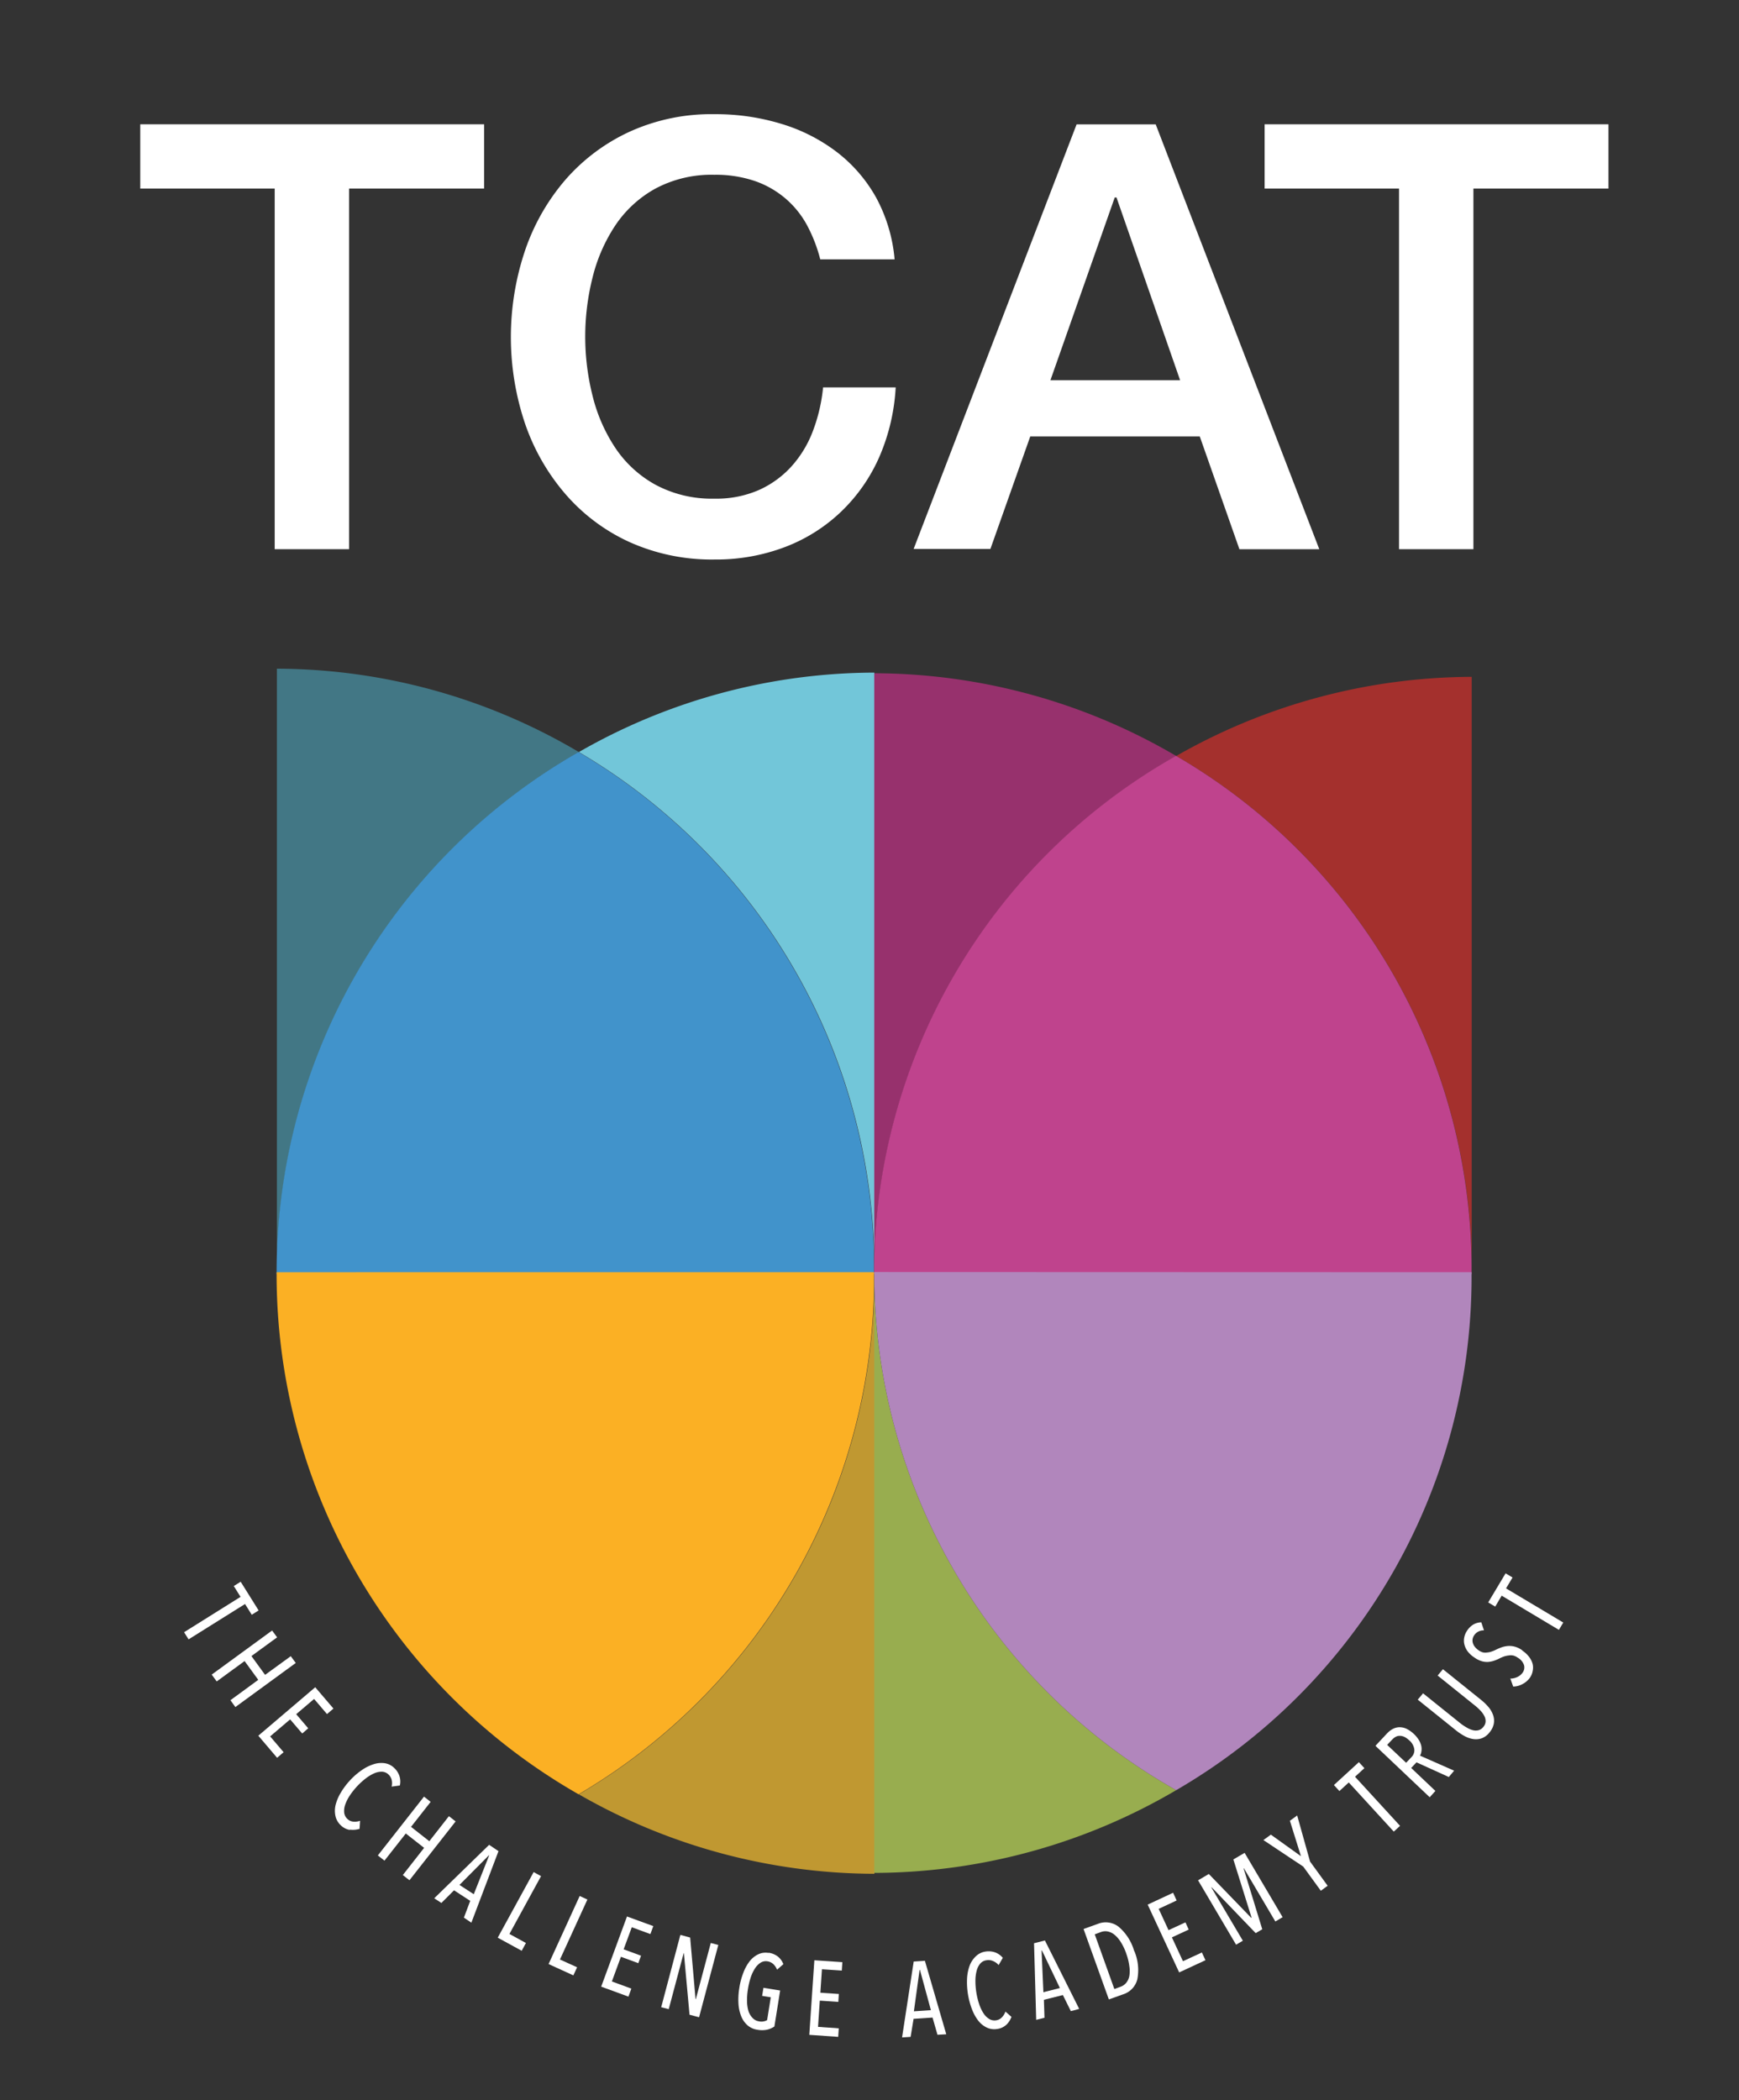 <svg xmlns="http://www.w3.org/2000/svg" id="Layer_1" data-name="Layer 1" viewBox="0 0 275 332"><rect x="0" y="0" width="275" height="332" fill="#333333" stroke="none"/><defs><style>.cls-1{fill:#fff;}.cls-2{fill:#72c6d9;}.cls-3{fill:#427785;}.cls-4{fill:#4193cb;}.cls-5{fill:#a4302d;}.cls-6{fill:#97316d;}.cls-7{fill:#bf438d;}.cls-8{fill:#c09831;}.cls-9{fill:#fbb024;}.cls-10{fill:#98ad4f;}.cls-11{fill:#b186bc;}</style></defs><title>tcat</title><polygon class="cls-1" points="38.75 253.57 29.82 259.16 29.11 258.03 38.04 252.44 36.97 250.73 38.06 250.05 40.9 254.59 39.81 255.27 38.75 253.57"></polygon><polygon class="cls-1" points="36.44 268.78 40.84 265.56 38.68 262.59 34.27 265.81 33.48 264.73 43.03 257.76 43.82 258.84 39.76 261.8 41.92 264.77 45.98 261.82 46.77 262.89 37.22 269.86 36.44 268.78"></polygon><polygon class="cls-1" points="40.85 274.39 49.85 266.73 52.73 270.1 51.71 270.97 49.67 268.58 46.84 270.99 48.74 273.22 47.79 274.04 45.88 271.81 42.72 274.5 44.85 277 43.82 277.88 40.85 274.39"></polygon><path class="cls-1" d="M55.3,289.28a2.63,2.63,0,0,1-1.4-.72,2.79,2.79,0,0,1-.84-1.42,3.83,3.83,0,0,1,0-1.76,7.12,7.12,0,0,1,.8-1.93,11.31,11.31,0,0,1,1.49-2,11,11,0,0,1,1.88-1.63,6.85,6.85,0,0,1,1.88-.93,3.85,3.85,0,0,1,1.74-.15,2.73,2.73,0,0,1,1.46.72,3.11,3.11,0,0,1,.84,1.26,2.81,2.81,0,0,1,.08,1.54l-1.3.18a2.29,2.29,0,0,0,0-1.1,1.75,1.75,0,0,0-.5-.82,1.57,1.57,0,0,0-1-.44,2.92,2.92,0,0,0-1.24.25,6.5,6.5,0,0,0-1.36.82,11.26,11.26,0,0,0-1.38,1.26,11.55,11.55,0,0,0-1.15,1.46,6.36,6.36,0,0,0-.71,1.42,2.91,2.91,0,0,0-.16,1.27,1.6,1.6,0,0,0,.52,1,1.52,1.52,0,0,0,.94.42,2.48,2.48,0,0,0,1.05-.14l-.08,1.27a3.48,3.48,0,0,1-1.52.13"></path><polygon class="cls-1" points="63.7 296.42 67.07 292.12 64.17 289.85 60.8 294.14 59.75 293.32 67.05 284.02 68.1 284.85 65 288.8 67.89 291.07 70.99 287.11 72.05 287.94 64.75 297.24 63.7 296.42"></polygon><path class="cls-1" d="M77.36,293.3l-.05,0-4.65,4.68,2.26,1.47Zm-4,9.85,1-2.65-2.56-1.67-2,2-1.13-.74,8.68-8.45,1.48,1-4.29,11.31Z"></path><polygon class="cls-1" points="78.71 306.32 84.39 295.95 85.56 296.59 80.56 305.73 83.17 307.16 82.5 308.39 78.71 306.32"></polygon><polygon class="cls-1" points="86.75 310.49 91.67 299.73 92.89 300.29 88.55 309.77 91.26 311 90.67 312.28 86.75 310.49"></polygon><polygon class="cls-1" points="95.07 314.06 99.15 302.97 103.31 304.49 102.85 305.75 99.91 304.67 98.62 308.16 101.37 309.17 100.94 310.35 98.19 309.34 96.76 313.24 99.84 314.37 99.38 315.64 95.07 314.06"></polygon><polygon class="cls-1" points="109.04 318.5 108.15 308.77 108.11 308.77 105.75 317.62 104.56 317.31 107.59 305.88 109.14 306.3 109.99 316.02 110.04 316.03 112.4 307.16 113.59 307.47 110.55 318.9 109.04 318.5"></polygon><path class="cls-1" d="M121.55,308.7a3.13,3.13,0,0,1,1.43.58,2.84,2.84,0,0,1,.9,1.23l-1,.87a2.41,2.41,0,0,0-.62-.91,1.74,1.74,0,0,0-.88-.41,1.56,1.56,0,0,0-1.1.21,3,3,0,0,0-.89.91,6,6,0,0,0-.68,1.45,11.47,11.47,0,0,0-.43,1.8,10.89,10.89,0,0,0-.15,1.89,6,6,0,0,0,.22,1.58A2.81,2.81,0,0,0,119,319a1.71,1.71,0,0,0,1,.54,1.8,1.8,0,0,0,1.31-.19l.58-3.61-1.37-.22.21-1.28,2.64.43-.91,5.69a3.54,3.54,0,0,1-1.18.51,4,4,0,0,1-1.53,0,3,3,0,0,1-1.53-.69,3.74,3.74,0,0,1-1-1.42,6.33,6.33,0,0,1-.44-2,11.22,11.22,0,0,1,.14-2.53,11.06,11.06,0,0,1,.64-2.39,6.85,6.85,0,0,1,1-1.81,3.91,3.91,0,0,1,1.36-1.09,2.72,2.72,0,0,1,1.62-.21"></path><polygon class="cls-1" points="127.98 321.68 128.78 309.89 133.21 310.19 133.12 311.52 129.98 311.31 129.73 315.02 132.65 315.22 132.57 316.47 129.64 316.27 129.36 320.42 132.64 320.65 132.55 322 127.98 321.68"></polygon><path class="cls-1" d="M145.48,311.42h-.06l-.9,6.54,2.69-.18Zm2.77,10.25-.78-2.72-3,.2L144,322l-1.35.09,1.84-12,1.77-.12,3.38,11.62Z"></path><path class="cls-1" d="M159.13,320.09a2.61,2.61,0,0,1-1.43.66,2.78,2.78,0,0,1-1.63-.21,3.78,3.78,0,0,1-1.37-1.1,7,7,0,0,1-1-1.82,12,12,0,0,1-.77-4.87,6.91,6.91,0,0,1,.42-2.05,4,4,0,0,1,1-1.47,2.74,2.74,0,0,1,1.46-.71,3.13,3.13,0,0,1,1.51.11,2.82,2.82,0,0,1,1.26.88l-.66,1.14A2.29,2.29,0,0,0,157,310a1.77,1.77,0,0,0-1-.11,1.56,1.56,0,0,0-1,.54,2.89,2.89,0,0,0-.56,1.14,6.33,6.33,0,0,0-.19,1.58,11.74,11.74,0,0,0,.59,3.67,6.37,6.37,0,0,0,.68,1.44,2.9,2.9,0,0,0,.91.91,1.59,1.59,0,0,0,1.11.21,1.54,1.54,0,0,0,.91-.48A2.52,2.52,0,0,0,159,318l.95.84a3.35,3.35,0,0,1-.84,1.28"></path><path class="cls-1" d="M164.77,308.34h-.06l.29,6.6,2.61-.66Zm4.57,9.59-1.26-2.54-3,.75.09,2.84-1.31.33-.34-12.11,1.72-.44,5.42,10.82Z"></path><path class="cls-1" d="M178.12,308.88a8.94,8.94,0,0,0-.87-1.85,4.83,4.83,0,0,0-1-1.17,2.48,2.48,0,0,0-1.07-.52,2,2,0,0,0-1.06.08l-1,.37,3.1,8.65,1-.37a2,2,0,0,0,.88-.62,2.39,2.39,0,0,0,.49-1.08,4.76,4.76,0,0,0,0-1.53,8.81,8.81,0,0,0-.49-2m1.26-.45a7.72,7.72,0,0,1,.5,4.48,3.34,3.34,0,0,1-2.24,2.4l-2.27.81-4-11.13,2.28-.82a3.32,3.32,0,0,1,3.25.45,7.84,7.84,0,0,1,2.46,3.8"></path><polygon class="cls-1" points="186.47 311.81 181.49 301.09 185.51 299.22 186.07 300.44 183.23 301.76 184.79 305.13 187.46 303.9 187.98 305.04 185.32 306.27 187.07 310.04 190.06 308.66 190.63 309.88 186.47 311.81"></polygon><polygon class="cls-1" points="201.68 303.76 196.7 295.34 196.66 295.37 199.61 304.99 198.57 305.6 191.6 298.35 191.56 298.38 196.54 306.8 195.47 307.43 189.46 297.25 191.16 296.25 197.87 303.19 197.92 303.15 195.04 293.95 196.82 292.91 202.83 303.08 201.68 303.76"></polygon><polygon class="cls-1" points="207.17 294.29 209.95 298.11 208.87 298.9 206.09 295.08 199.79 290.89 200.97 290.03 205.73 293.44 203.98 287.84 205.13 287 207.17 294.29"></polygon><polygon class="cls-1" points="214.28 280.88 221.4 288.64 220.41 289.55 213.29 281.78 211.81 283.14 210.94 282.19 214.89 278.57 215.76 279.52 214.28 280.88"></polygon><path class="cls-1" d="M222.84,275.12a2.83,2.83,0,0,0-.82-.57,1.71,1.71,0,0,0-.72-.14,1.27,1.27,0,0,0-.61.17,2.16,2.16,0,0,0-.5.39l-.83.87,3,2.83.85-.9a1.51,1.51,0,0,0,.44-1.26,2.32,2.32,0,0,0-.81-1.4m6.27,5.81L224,278.6l-.84.89,3.83,3.63-.9,1-8.58-8.13,1.87-2a3.37,3.37,0,0,1,.88-.67,2.31,2.31,0,0,1,1-.27,2.61,2.61,0,0,1,1.15.24,4.94,4.94,0,0,1,2,1.84,3.3,3.3,0,0,1,.36.94,2.34,2.34,0,0,1,0,.83,1.72,1.72,0,0,1-.22.64l5.4,2.38Z"></path><path class="cls-1" d="M235.37,269.84a4.1,4.1,0,0,1,.74,1.28,2.68,2.68,0,0,1,.12,1.35,3,3,0,0,1-.66,1.37,2.85,2.85,0,0,1-1.18.93,2.73,2.73,0,0,1-1.33.16,4.08,4.08,0,0,1-1.4-.45,8.84,8.84,0,0,1-1.41-.93l-6.05-4.86.84-1,5.94,4.77a7.71,7.71,0,0,0,1,.66,3.63,3.63,0,0,0,.95.4,1.82,1.82,0,0,0,.89,0,1.48,1.48,0,0,0,.76-.53,1.41,1.41,0,0,0,.35-.85,1.77,1.77,0,0,0-.2-.86,3.69,3.69,0,0,0-.6-.84,7.82,7.82,0,0,0-.85-.79l-5.94-4.77.84-1,6.05,4.86a8.24,8.24,0,0,1,1.21,1.19"></path><path class="cls-1" d="M240.76,260.95a4.42,4.42,0,0,1,1.06,1,3.19,3.19,0,0,1,.55,1.11,2.58,2.58,0,0,1,0,1.12,2.7,2.7,0,0,1-.44,1.05,3.27,3.27,0,0,1-1.17,1,3.11,3.11,0,0,1-1.47.39l-.45-1.26a2.52,2.52,0,0,0,1.13-.26,2.1,2.1,0,0,0,.82-.69,1.38,1.38,0,0,0,.21-1.19,2.15,2.15,0,0,0-1-1.17,2.12,2.12,0,0,0-.73-.34,2.05,2.05,0,0,0-.72,0,3.46,3.46,0,0,0-.72.16,6.53,6.53,0,0,0-.72.31,6.07,6.07,0,0,1-.89.37,3.62,3.62,0,0,1-.94.18,3,3,0,0,1-1-.13,4,4,0,0,1-1.12-.57,4.1,4.1,0,0,1-1.09-1,3.11,3.11,0,0,1-.51-1.12,2.52,2.52,0,0,1,0-1.09,2.79,2.79,0,0,1,.42-1,3.18,3.18,0,0,1,1-1,2.53,2.53,0,0,1,1.27-.35l.42,1.27a1.75,1.75,0,0,0-1.55.78,1.51,1.51,0,0,0-.23.52,1.37,1.37,0,0,0,0,.61,1.75,1.75,0,0,0,.3.64,2.59,2.59,0,0,0,.65.61,2.15,2.15,0,0,0,.71.33,2,2,0,0,0,.67,0,2.64,2.64,0,0,0,.67-.15,5.58,5.58,0,0,0,.67-.28,8.71,8.71,0,0,1,.89-.38,4.05,4.05,0,0,1,1-.21,3.31,3.31,0,0,1,1.08.1,3.54,3.54,0,0,1,1.15.55"></path><polygon class="cls-1" points="238.16 251.1 247.21 256.5 246.52 257.66 237.47 252.25 236.45 253.98 235.34 253.32 238.09 248.72 239.19 249.38 238.16 251.1"></polygon><polygon class="cls-1" points="22.18 19.65 76.56 19.65 76.56 29.81 55.2 29.81 55.2 86.82 43.44 86.82 43.44 29.81 22.18 29.81 22.18 19.65"></polygon><path class="cls-1" d="M129.71,41a23.91,23.91,0,0,0-2.07-5.36,14.87,14.87,0,0,0-3.39-4.23,15.05,15.05,0,0,0-4.84-2.78,19.22,19.22,0,0,0-6.45-1,18.83,18.83,0,0,0-9.27,2.16,18.19,18.19,0,0,0-6.35,5.79,26.09,26.09,0,0,0-3.62,8.23,38.29,38.29,0,0,0,0,18.82,26.06,26.06,0,0,0,3.62,8.23,18.16,18.16,0,0,0,6.35,5.79A18.82,18.82,0,0,0,113,78.83a16.71,16.71,0,0,0,7-1.36,15.48,15.48,0,0,0,5.18-3.76,17.66,17.66,0,0,0,3.38-5.6,26.72,26.72,0,0,0,1.6-6.87h11.48a31.92,31.92,0,0,1-2.59,11,27,27,0,0,1-6,8.61,26.35,26.35,0,0,1-8.84,5.6,30.62,30.62,0,0,1-11.19,2,31.71,31.71,0,0,1-13.5-2.77,29.67,29.67,0,0,1-10.11-7.58A33.8,33.8,0,0,1,83,66.88a42.88,42.88,0,0,1,0-27.19,33.83,33.83,0,0,1,6.35-11.2,30.2,30.2,0,0,1,10.11-7.62A31.22,31.22,0,0,1,113,18.05a35.62,35.62,0,0,1,10.63,1.55,27.52,27.52,0,0,1,8.8,4.51,23.49,23.49,0,0,1,6.16,7.2A25.07,25.07,0,0,1,141.47,41Z"></path><path class="cls-1" d="M166.11,60.11h20.51L176.56,31.22h-.28Zm4.14-40.45h12.51l25.87,67.17H196L189.73,69H162.92l-6.3,17.78H144.48Z"></path><polygon class="cls-1" points="199.98 19.65 254.36 19.65 254.36 29.81 233 29.81 233 86.82 221.24 86.82 221.24 29.81 199.98 29.81 199.98 19.65"></polygon><path class="cls-2" d="M91.54,118.89a94.64,94.64,0,0,1,46.73,81.6V106.33a94.29,94.29,0,0,0-46.73,12.56"></path><path class="cls-3" d="M43.79,201.42h0c0-.1,0-.21,0-.31Z"></path><path class="cls-3" d="M91.54,118.89a94.24,94.24,0,0,0-47.75-13.18v95.4a94.68,94.68,0,0,1,47.75-82.22"></path><path class="cls-4" d="M138.22,201.42c0-.31,0-.62,0-.93a94.64,94.64,0,0,0-46.73-81.6,94.68,94.68,0,0,0-47.75,82.22c0,.11,0,.21,0,.31"></path><path class="cls-5" d="M186,119.51a93.8,93.8,0,0,1,46.73,81V107A94.83,94.83,0,0,0,186,119.51"></path><path class="cls-3" d="M138.27,201.42h0c0-.1,0-.21,0-.31Z"></path><path class="cls-6" d="M186,119.51a94.8,94.8,0,0,0-47.75-13.08v94.68A93.84,93.84,0,0,1,186,119.51"></path><path class="cls-7" d="M232.71,201.42c0-.31,0-.61,0-.93a93.8,93.8,0,0,0-46.74-81,93.84,93.84,0,0,0-47.75,81.6c0,.1,0,.21,0,.31"></path><path class="cls-8" d="M91.54,283.66a94.64,94.64,0,0,0,46.73-81.6v94.16a94.29,94.29,0,0,1-46.73-12.56"></path><path class="cls-3" d="M43.79,201.12h0c0,.1,0,.21,0,.31Z"></path><path class="cls-9" d="M138.22,201.12c0,.31,0,.62,0,.93a94.64,94.64,0,0,1-46.73,81.6,94.68,94.68,0,0,1-47.75-82.22c0-.11,0-.21,0-.31"></path><path class="cls-3" d="M138.27,201.12h0c0,.1,0,.2,0,.31Z"></path><path class="cls-10" d="M186,283a94.77,94.77,0,0,1-47.75,13.08V201.43A93.84,93.84,0,0,0,186,283"></path><path class="cls-11" d="M232.71,201.12c0,.31,0,.61,0,.93A93.79,93.79,0,0,1,186,283a93.84,93.84,0,0,1-47.75-81.6c0-.1,0-.21,0-.31"></path></svg>